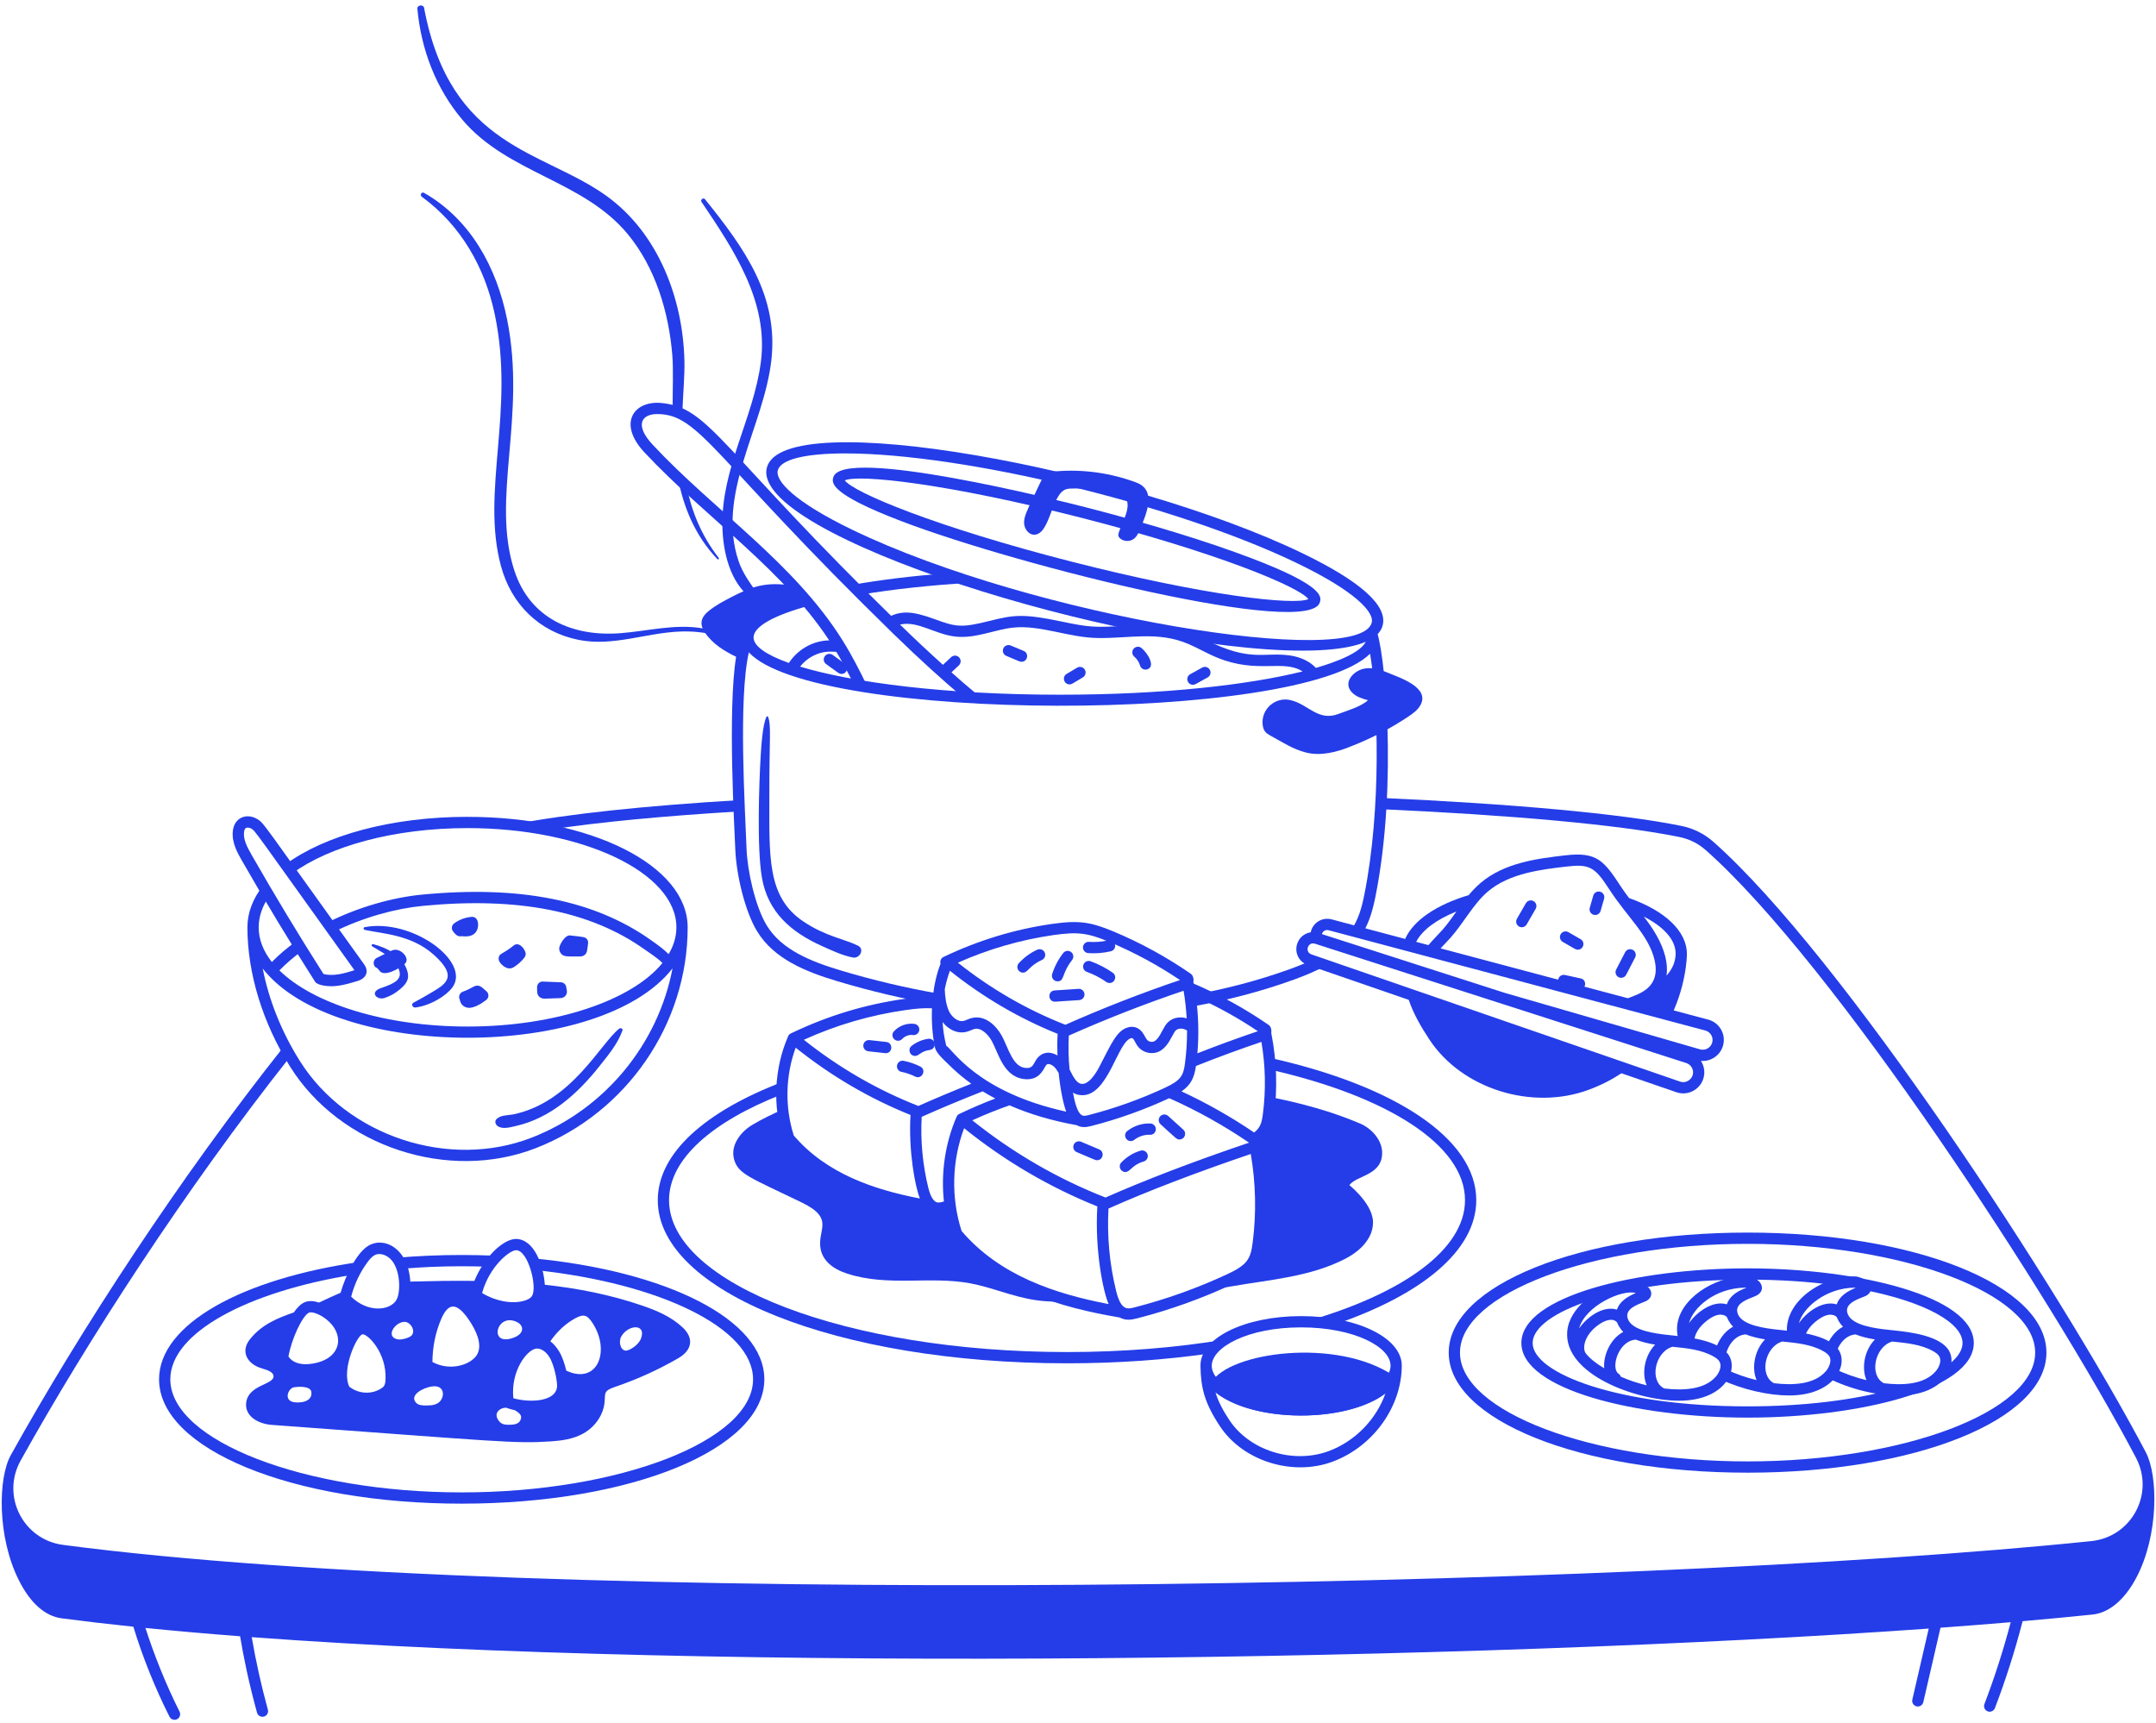 <svg width="244" height="195" viewBox="0 0 244 195" fill="none" xmlns="http://www.w3.org/2000/svg">
<path d="M83.606 90.559C73.261 91.177 64.294 92.091 57.924 93.338C59.312 93.481 60.659 93.681 61.949 93.935C67.828 93.029 75.284 92.336 83.658 91.836C83.641 91.427 83.623 91 83.606 90.559Z" fill="#243DE8"/>
<path d="M242.865 164.397C233.197 146.033 208.487 108.177 193.89 95.26C192.881 94.367 191.643 93.751 190.31 93.48C183.375 92.061 170.991 90.973 156.318 90.306C156.298 90.73 156.274 91.153 156.248 91.579C170.838 92.239 183.155 93.318 190.055 94.729C191.186 94.96 192.192 95.46 193.046 96.216C207.501 109.008 232.097 146.675 241.737 164.991C243.869 169.044 241.242 173.945 236.687 174.417C183.874 179.889 61.323 181.99 7.134 174.846C2.608 174.248 0.113 169.303 2.331 165.313C9.813 151.853 20.983 134.573 32.868 119.557C32.636 119.162 32.411 118.76 32.196 118.356C20.392 133.202 9.112 150.493 1.218 164.694C-0.212 167.268 -0.35 173.914 2.143 178.867C3.43 181.427 5.099 182.91 6.969 183.156C9.53 183.493 12.242 183.811 15.091 184.108C16.166 187.61 17.536 191.022 19.183 194.294C19.295 194.517 19.52 194.645 19.753 194.645C20.225 194.645 20.536 194.145 20.322 193.72C18.75 190.598 17.424 187.239 16.46 184.247C19.854 184.589 23.433 184.902 27.173 185.189C27.557 187.507 28.149 190.423 29.087 193.832C29.18 194.172 29.532 194.371 29.871 194.277C30.212 194.184 30.411 193.832 30.316 193.493C29.573 190.797 28.963 188.054 28.489 185.289C81.875 189.263 167.012 187.985 218.279 184.317L216.424 192.355C216.345 192.698 216.56 193.041 216.902 193.12C217.247 193.2 217.588 192.986 217.667 192.642L219.611 184.221C222.365 184.02 225.018 183.811 227.558 183.597C226.731 186.738 225.736 189.839 224.581 192.863C224.421 193.28 224.73 193.728 225.176 193.728C225.432 193.728 225.674 193.571 225.771 193.317C226.995 190.109 228.043 186.816 228.904 183.481C231.689 183.238 234.33 182.989 236.817 182.731C238.676 182.539 240.422 181.084 241.733 178.634C244.352 173.745 244.223 166.983 242.863 164.398L242.865 164.397Z" fill="#243DE8"/>
<path d="M76.12 46.49C76.493 46.596 76.853 46.733 77.21 46.91C77.3 44.61 77.494 42.545 77.46 40.909C77.313 33.877 74.546 26.435 68.638 22.173C61.485 17.013 50.975 16.791 47.995 0.891C47.915 0.467 47.198 0.559 47.236 0.994C47.657 5.592 49.334 10.023 52.338 13.564C57.503 19.652 66.015 20.397 71.061 26.52C74.169 30.292 75.69 35.308 76.087 40.199C76.22 41.86 76.12 44.051 76.12 46.49Z" fill="#243DE8"/>
<path d="M77.698 55.017C77.37 54.712 77.044 54.406 76.72 54.099C77.355 57.367 78.637 60.6 81.189 63.285C81.285 63.387 81.419 63.239 81.338 63.136C79.332 60.562 78.252 57.776 77.696 55.018L77.698 55.017Z" fill="#243DE8"/>
<path d="M79.453 71.105C76.364 70.591 73.306 71.425 70.231 71.662C64.741 72.085 59.983 69.961 58.221 64.605C55.526 56.417 59.621 47.223 57.384 36.12C56.211 30.299 53.28 24.856 48 21.83C47.708 21.663 47.482 22.081 47.742 22.271C52.179 25.517 54.877 30.265 55.998 35.6C58.292 46.518 54.414 55.592 56.691 64.048C57.864 68.404 61.033 71.53 65.492 72.421C69.382 73.197 73.139 71.612 77.002 71.474C79.61 71.379 82.584 71.93 84.36 73.927L84.446 73.701C83.236 72.216 81.372 71.425 79.453 71.105Z" fill="#243DE8"/>
<path d="M147.415 73.636C126.939 73.636 84.831 60.561 86.787 52.929C88.621 45.766 127.704 53.115 147.363 62.598C153.984 65.792 157.052 68.543 156.481 70.775C155.965 72.787 152.496 73.636 147.415 73.636ZM95.661 51.317C91.101 51.317 88.341 52 88.021 53.246C87.73 54.383 89.793 56.743 96.456 59.958C116.929 69.835 153.887 75.749 155.244 70.46C155.535 69.323 153.472 66.964 146.808 63.748C132.924 57.049 108.986 51.317 95.661 51.317Z" fill="#243DE8"/>
<path d="M102.018 58.987C93.833 55.863 94.148 54.629 94.301 54.036C95.222 50.445 119.969 56.669 122.788 57.391C130.002 59.238 136.706 61.297 141.663 63.19C149.848 66.313 149.534 67.547 149.381 68.14C148.329 72.247 115.55 64.151 102.018 58.987ZM95.61 54.372C96.603 55.736 105.894 59.629 121.209 63.55C136.525 67.472 146.542 68.527 148.071 67.805C147.078 66.441 137.787 62.548 122.472 58.626C107.156 54.704 97.139 53.651 95.61 54.372Z" fill="#243DE8"/>
<path d="M120.659 55.37C121.522 55.093 125.268 55.514 126.602 55.904C128.657 56.506 127.025 58.958 126.622 60.245C126.528 60.547 126.522 60.725 126.783 60.946C127.186 61.286 127.816 61.322 128.254 61.03C128.625 60.782 128.833 60.358 129.003 59.945C129.747 58.137 130.938 55.49 128.606 54.614C125.711 53.525 122.573 53.088 119.491 53.343C118.533 53.422 118.197 53.617 117.683 54.714C116.257 57.763 115.847 58.43 115.902 59.254C115.944 59.88 116.422 60.525 117.05 60.517C118.863 60.496 118.97 55.912 120.658 55.369L120.659 55.37Z" fill="#243DE8"/>
<path d="M94.301 73.196C95.165 74.582 95.928 76.024 96.647 77.49C97.148 77.579 97.66 77.665 98.186 77.748C97.33 75.96 96.427 74.197 95.382 72.52C89.884 63.706 80.838 57.801 73.865 50.33C71.802 48.122 72.58 46.862 74.377 46.862C79.22 46.862 80.62 51.775 101.17 71.797C104.114 74.665 106.705 76.992 108.964 78.91C109.664 78.956 110.373 78.998 111.092 79.035C108.318 76.725 105.213 73.957 102.06 70.884C81.238 50.596 80.38 46.168 74.872 45.611C71.783 45.301 69.83 47.877 72.933 51.2C79.919 58.684 88.939 64.6 94.301 73.193V73.196Z" fill="#243DE8"/>
<path d="M110.106 65.941C109.033 65.597 107.986 65.248 106.967 64.893C103.179 65.195 99.588 65.633 96.418 66.197C96.774 66.554 97.135 66.916 97.505 67.286C101.081 66.691 105.33 66.219 110.108 65.94L110.106 65.941Z" fill="#243DE8"/>
<path d="M155.658 71.073C155.447 71.394 155.108 71.676 154.649 71.917C155.055 73.684 150.664 75.089 148.919 75.592C148 74.59 146.658 74.269 145.876 74.169C143.003 73.796 141.484 74.938 136.566 72.463C133.725 71.036 132.369 70.54 127.195 70.837C123.867 71.027 123.245 70.996 120.102 70.335C115.77 69.427 114.692 69.594 111.938 70.286C108.837 71.068 108.181 70.957 105.836 70.095C103.187 69.122 101.909 69.052 100.246 70.003C100.558 70.309 100.872 70.618 101.194 70.93C101.445 70.813 101.706 70.721 101.979 70.665C103.853 70.282 105.823 71.756 108.023 72.034C110.371 72.329 112.508 71.255 114.672 71.031C117.753 70.71 120.965 72.173 124.261 72.21C127.835 72.266 131.041 71.408 134.488 72.882C135.58 73.348 136.608 73.962 137.766 74.435C142.337 76.303 145.221 74.582 147.414 75.993C141.277 77.516 131.636 78.626 119.98 78.626C106.967 78.626 96.466 77.243 90.549 75.446C91.315 74.461 92.524 73.809 93.741 73.753C94.282 73.729 94.832 73.8 95.412 73.807C95.225 73.488 95.035 73.172 94.841 72.859C94.763 72.734 94.684 72.611 94.605 72.487C94.338 72.473 94.038 72.465 93.683 72.481C91.919 72.561 90.249 73.541 89.28 75.032C86.7 74.114 85.282 73.112 85.282 72.145C85.282 70.911 87.592 69.621 91.686 68.518C91.394 68.166 90.095 66.686 89.735 66.298C86.603 65.759 84.907 66.47 82.739 67.595C81.92 68.019 80.99 68.503 80.175 69.172C79.333 69.864 79.134 70.617 79.75 71.55C80.631 72.883 82.015 73.708 83.307 74.331C82.328 80.342 83.138 94.041 83.216 96.138C83.318 98.862 84.268 103.07 85.681 105.396C87.595 108.547 91.195 109.98 94.8 111.061C98.47 112.161 102.237 113.054 106.053 113.715C106.082 113.291 106.129 112.869 106.194 112.449C102.526 111.809 98.839 110.94 95.167 109.838C91.806 108.831 88.462 107.515 86.771 104.733C85.483 102.613 84.584 98.596 84.491 96.09C84.327 91.718 83.543 79.075 84.75 73.832C92.041 81.798 147.03 81.926 155.056 73.988C155.965 79.377 156.35 91.551 154.411 101.231C154.105 102.755 153.739 104.084 152.894 105.295L154.195 105.642C154.955 104.404 155.349 103.037 155.662 101.482C158.231 88.667 156.712 72.969 155.658 71.073Z" fill="#243DE8"/>
<path d="M148.416 108.687C147.705 109.018 146.905 109.347 146 109.674C142.387 110.979 138.596 111.972 134.677 112.657C134.738 113.079 134.792 113.502 134.834 113.927C138.782 113.241 142.666 112.234 146.434 110.872C147.879 110.351 149.086 109.818 150.098 109.267L148.416 108.687Z" fill="#243DE8"/>
<path d="M152.907 84.465C151.332 85.117 149.482 85.599 147.79 85.166C146.292 84.782 145.21 84.03 143.847 83.297C143.29 82.997 142.982 82.758 142.899 82.029C142.7 80.266 144.322 78.828 146.049 79.236C148.109 79.723 149.162 81.693 151.511 80.79C152.507 80.407 154.039 79.977 154.814 79.248C154.22 79.08 153.604 78.902 153.139 78.495C151.826 77.35 153.14 75.87 154.481 75.657C155.371 75.515 156.27 75.808 157.103 76.154C158.445 76.711 161.862 77.815 160.751 79.811C160.436 80.374 159.891 80.767 159.353 81.124C157.334 82.466 155.167 83.587 152.907 84.465Z" fill="#243DE8"/>
<path d="M135.009 77.501C134.352 77.501 134.125 76.624 134.699 76.307L136.052 75.557C136.359 75.385 136.748 75.497 136.919 75.805C137.09 76.112 136.979 76.501 136.671 76.671C135.204 77.485 135.232 77.501 135.009 77.501Z" fill="#243DE8"/>
<path d="M129.025 75.329C128.912 74.94 128.678 74.582 128.37 74.319C128.102 74.091 128.069 73.689 128.297 73.42C128.525 73.153 128.928 73.119 129.196 73.348C129.965 74 130.796 75.475 129.817 75.762C129.482 75.861 129.125 75.669 129.025 75.329Z" fill="#243DE8"/>
<path d="M121.043 77.457C120.396 77.457 120.162 76.601 120.717 76.271L121.897 75.568C122.2 75.387 122.591 75.488 122.771 75.79C122.95 76.092 122.851 76.484 122.549 76.665C121.319 77.397 121.28 77.457 121.043 77.457Z" fill="#243DE8"/>
<path d="M115.608 74.897C115.419 74.897 115.396 74.863 113.888 74.231C113.563 74.094 113.41 73.722 113.546 73.397C113.681 73.072 114.056 72.92 114.38 73.054L115.854 73.67C116.494 73.939 116.301 74.897 115.608 74.897Z" fill="#243DE8"/>
<path d="M106.905 76.575C106.329 76.575 106.048 75.865 106.47 75.472L107.646 74.373C107.902 74.132 108.306 74.146 108.547 74.402C108.788 74.66 108.774 75.063 108.518 75.304C107.274 76.468 107.241 76.575 106.905 76.575Z" fill="#243DE8"/>
<path d="M95.243 76.271C94.97 76.271 94.981 76.231 93.491 75.156C93.205 74.949 93.141 74.551 93.347 74.266C93.553 73.98 93.951 73.916 94.237 74.122L95.616 75.118C96.116 75.478 95.859 76.271 95.243 76.271Z" fill="#243DE8"/>
<path d="M86.757 81.111C86.309 81.932 86.145 84.569 86.089 85.544C85.911 88.575 85.637 95.96 86.234 99.361C86.912 103.23 89.51 105.5 93.046 107.081C94.148 107.574 95.34 108.145 96.53 108.369C97.293 108.513 97.891 107.422 97.096 107.027C95.528 106.249 93.459 105.996 90.918 104.291C86.75 101.492 87.079 96.898 87.07 89.934C87.063 83.433 87.304 82.138 86.928 81.133C86.901 81.062 86.799 81.034 86.757 81.111Z" fill="#243DE8"/>
<path d="M79.388 22.844C83.027 28.256 87.001 34.127 86.109 40.97C85.278 47.345 81.606 53.045 81.756 59.599C81.822 62.464 82.604 65.913 85.02 67.725C85.391 68.003 85.921 67.457 85.659 67.086C84.853 65.946 84.052 64.861 83.596 63.525C81.011 55.953 86.415 48.331 87.29 40.831C88.136 33.57 84.349 28.199 79.78 22.543C79.603 22.324 79.231 22.609 79.388 22.844Z" fill="#243DE8"/>
<path d="M172.224 104.945C171.742 104.945 171.425 104.418 171.672 103.988L172.688 102.225C172.864 101.919 173.253 101.814 173.559 101.99C173.864 102.166 173.97 102.555 173.794 102.861L172.776 104.626C172.658 104.83 172.443 104.945 172.223 104.945H172.224Z" fill="#243DE8"/>
<path d="M178.56 107.484C178.333 107.484 178.363 107.469 176.861 106.602C176.556 106.426 176.451 106.036 176.627 105.731C176.803 105.425 177.192 105.321 177.498 105.498L178.879 106.295C179.443 106.62 179.211 107.484 178.56 107.484Z" fill="#243DE8"/>
<path d="M180.531 103.557C180.105 103.557 179.801 103.151 179.917 102.744L180.315 101.361C180.412 101.022 180.767 100.828 181.105 100.925C181.442 101.022 181.639 101.376 181.541 101.714L181.143 103.097C181.062 103.376 180.807 103.557 180.531 103.557Z" fill="#243DE8"/>
<path d="M178.758 111.995C178.63 111.995 178.573 111.97 176.841 111.593C176.496 111.517 176.278 111.178 176.354 110.834C176.429 110.49 176.768 110.272 177.112 110.347L178.893 110.736C179.636 110.896 179.517 111.995 178.758 111.995Z" fill="#243DE8"/>
<path d="M183.468 110.666C182.998 110.666 182.682 110.162 182.903 109.735L183.922 107.773C184.084 107.459 184.469 107.338 184.782 107.501C185.094 107.663 185.216 108.048 185.054 108.36L184.036 110.323C183.922 110.541 183.699 110.667 183.47 110.667L183.468 110.666Z" fill="#243DE8"/>
<path d="M193.323 115.397L189.419 114.358C191.075 110.557 190.909 107.328 190.909 107.972C190.909 105.341 188.362 103.053 184.371 101.642C184.069 101.248 183.775 100.848 183.501 100.43C181.517 97.409 180.769 96.377 177.1 96.81C174.05 97.17 170.253 97.617 167.526 99.96C167.042 100.375 166.614 100.832 166.217 101.308C162.588 102.392 159.955 104.158 159.023 106.266L150.705 104.051C149.637 103.769 148.557 104.435 148.337 105.516C147.651 105.617 147.053 106.09 146.812 106.801C146.474 107.803 146.993 108.864 147.996 109.216L159.431 113.162C159.961 114.715 160.754 116.121 161.791 117.686C165.461 123.232 173.371 125.721 179.801 123.337C181.205 122.816 182.43 122.181 183.503 121.47L189.713 123.613C190.96 124.047 192.312 123.382 192.745 122.156C193.001 121.43 192.885 120.668 192.5 120.07C193.613 120.167 194.67 119.455 194.99 118.374C195.373 117.087 194.618 115.744 193.321 115.396L193.323 115.397ZM189.634 107.968C189.618 108.895 189.239 109.708 188.603 110.416C188.812 109.036 188.372 107.44 187.46 105.835C187.033 105.082 186.542 104.396 186.032 103.736C188.286 104.886 189.662 106.373 189.634 107.968ZM168.356 100.927C170.788 98.839 174.37 98.417 177.247 98.078C179.863 97.769 180.477 98.102 182.086 100.594C184.177 103.833 186.593 105.814 187.254 108.668C187.681 110.514 187.059 111.777 185.348 112.531C185.056 112.658 184.76 112.781 184.459 112.896C184.382 112.924 184.306 112.95 184.228 112.977L163.035 107.335C163.404 106.934 163.801 106.536 164.179 106.108C165.665 104.426 166.756 102.3 168.356 100.927ZM164.83 103.16C164.314 103.886 163.803 104.608 163.224 105.262C162.724 105.826 162.16 106.366 161.661 106.968L160.272 106.598C160.949 105.262 162.584 104.065 164.83 103.16ZM190.131 122.411L148.416 108.014C147.619 107.734 148.022 106.547 148.82 106.807L190.839 120.312C191.126 120.405 191.358 120.606 191.492 120.876C191.938 121.776 191.04 122.732 190.131 122.411ZM193.769 118.015C193.602 118.58 192.989 118.938 192.393 118.761L170.29 112.368L149.605 105.72C149.692 105.419 149.978 105.177 150.377 105.285L192.994 116.631C193.598 116.793 193.947 117.417 193.769 118.015Z" fill="#243DE8"/>
<path d="M45.531 143.591C47.709 143.407 49.956 143.312 52.251 143.312C53.26 143.312 54.26 143.331 55.248 143.367C55.574 142.889 55.925 142.475 56.274 142.129C54.957 142.067 53.614 142.037 52.251 142.037C49.721 142.037 47.261 142.144 44.898 142.349C45.155 142.685 45.371 143.1 45.531 143.592V143.591Z" fill="#243DE8"/>
<path d="M60.242 142.407C60.444 142.826 60.608 143.294 60.731 143.76C74.653 145.254 85.225 150.304 85.225 156.108C85.225 163.045 70.124 168.905 52.25 168.905C34.376 168.905 19.275 163.045 19.275 156.108C19.275 150.84 27.984 146.193 40.004 144.262C40.254 143.739 40.532 143.241 40.822 142.81C27.399 144.702 18.001 149.871 18.001 156.108C18.001 163.999 33.046 170.18 52.251 170.18C71.457 170.18 86.502 163.999 86.502 156.108C86.502 149.352 75.47 143.849 60.242 142.407Z" fill="#243DE8"/>
<path d="M77.236 150.215C75.899 148.979 74.282 148.316 72.732 147.782C69.097 146.53 65.39 145.807 61.658 145.405C61.519 143.289 60.499 140.231 58.373 140.219C56.922 140.253 54.776 142.293 53.688 144.968C51.263 144.939 48.839 144.982 46.433 145.047C46.219 141.336 43.521 139.892 41.685 140.994C40.35 141.797 39.084 144.405 38.545 146.312C37.784 146.631 36.996 147.004 36.105 147.421C35.541 147.234 34.961 147.18 34.482 147.386C34.044 147.573 33.63 147.992 33.251 148.537C31.466 149.163 29.645 149.869 28.288 151.57C27.187 152.95 27.942 154.398 29.704 154.893C30.549 155.13 30.923 155.381 30.954 155.732C31.039 156.727 28.15 156.696 27.866 158.706C27.646 160.26 29.198 161.152 30.765 161.266C56.624 163.16 58.285 163.403 62.32 163.134C63.563 163.051 64.874 162.883 66.039 162.224C67.394 161.458 68.311 160.083 68.428 158.64C68.509 157.662 68.287 157.412 69.619 156.961C72.071 156.128 74.471 155.041 76.753 153.726C78.427 152.758 78.495 151.376 77.236 150.215ZM48.94 154.146C48.944 152.477 49.279 150.818 49.916 149.324C50.701 147.481 51.635 147.264 53.089 149.413C53.845 150.531 54.621 152.104 54.023 153.253C53.431 154.395 51.025 155.282 48.94 154.146ZM64.762 155.384C64.546 155.321 64.318 155.233 64.086 155.127C63.905 154.338 63.624 153.513 63.266 152.932C62.96 152.436 62.629 152.065 62.282 151.805C63.031 150.713 63.995 149.813 65.078 149.216C66.04 148.687 66.451 148.784 67.086 149.775C68.963 152.707 67.813 156.258 64.762 155.384ZM60.698 152.63C61.203 152.576 61.786 152.957 62.181 153.599C62.761 154.541 63.113 156.507 63.036 157.022C62.785 158.723 59.769 158.736 58.097 158.247C57.778 155.169 59.641 152.742 60.698 152.63ZM58.528 149.637C59.3 150.027 59.372 150.935 58.134 151.393C55.195 152.484 56.191 148.454 58.528 149.637ZM58.401 141.494C59.764 141.475 60.835 145.646 60.212 146.664C60.056 146.92 59.753 147.102 59.259 147.235C57.879 147.605 56.041 147.247 54.559 146.341C55.402 143.295 57.679 141.509 58.401 141.494ZM41.034 151.01C41.662 150.996 43.773 153.145 43.631 156.114C43.598 156.792 43.47 156.933 43.112 157.158C42.017 157.848 40.561 157.754 39.529 156.937C38.601 154.973 40.417 151.089 41.034 151.012V151.01ZM41.585 142.861C41.795 142.576 42.05 142.263 42.342 142.088C43.006 141.69 43.895 142.084 44.373 142.692C45.346 143.934 45.34 146.308 44.863 147.123C44.135 148.365 41.619 148.592 39.742 146.756C40.114 145.326 40.749 143.985 41.585 142.861ZM34.985 148.557C35.203 148.463 35.892 148.583 36.682 149.134C39.222 150.901 38.743 154.014 34.978 154.379C33.899 154.481 33.065 154.171 32.644 153.522C33.003 151.509 34.23 148.881 34.985 148.557ZM33.493 158.72C32.069 158.653 32.526 157.28 33.175 157.032C33.302 156.984 35.128 156.725 35.24 157.545C35.33 158.192 34.842 158.783 33.493 158.72ZM46.6 151.124C46.351 151.421 45.426 151.668 45.005 151.584C43.598 151.302 44.651 149.666 45.74 149.604C46.417 149.564 47.07 150.564 46.6 151.124ZM49.617 158.76C49.181 159.066 48.639 159.071 48.128 159.067C47.756 159.065 47.345 159.043 47.077 158.746C46.317 157.9 47.837 157.069 48.875 156.915C49.274 156.855 49.741 156.9 49.988 157.264C50.302 157.727 50.053 158.454 49.617 158.76ZM58.621 161.048C58.366 161.218 58.058 161.235 57.763 161.247C57.345 161.265 56.878 161.264 56.571 160.939C55.706 160.021 56.521 159.339 57.24 159.32H57.276C57.285 159.323 57.294 159.327 57.303 159.33C57.602 159.438 57.924 159.53 58.257 159.603C58.599 159.787 58.871 160.026 58.937 160.198C59.056 160.507 58.877 160.88 58.622 161.05L58.621 161.048ZM72.533 151.515C72.248 152.252 71.18 152.909 70.778 152.859C70.183 152.784 69.988 151.796 70.327 151.23C71.138 149.873 73.194 149.797 72.533 151.515Z" fill="#243DE8"/>
<path d="M197.778 166.674C178.813 166.674 163.955 160.706 163.955 153.087C163.955 145.469 178.811 139.5 197.778 139.5C216.745 139.5 231.6 145.468 231.6 153.087C231.6 160.707 216.744 166.674 197.778 166.674ZM197.778 140.775C180.136 140.775 165.23 146.413 165.23 153.087C165.23 159.762 180.135 165.399 197.778 165.399C215.422 165.399 230.325 159.761 230.325 153.087C230.325 146.414 215.42 140.775 197.778 140.775Z" fill="#243DE8"/>
<path d="M197.778 143.549C185.194 143.549 172.178 146.709 172.178 151.996C172.178 157.283 185.194 160.443 197.778 160.443C210.363 160.443 223.379 157.283 223.379 151.996C223.379 146.709 210.363 143.549 197.778 143.549ZM220.062 154.779C219.949 155.064 219.786 155.334 219.595 155.565C218.405 156.993 216.323 157.424 214.061 157.277C209.904 158.418 204.324 159.169 197.778 159.169C183.228 159.169 173.453 155.46 173.453 151.997C173.453 148.534 183.228 144.825 197.778 144.825C201.41 144.825 204.743 145.056 207.701 145.456C208.411 145.247 209.159 145.122 209.915 145.098C210.219 145.088 211.464 145.621 211.017 146.003C217.946 147.374 222.104 149.737 222.104 151.996C222.104 152.932 221.39 153.885 220.062 154.779Z" fill="#243DE8"/>
<path d="M220.597 152.911C219.652 151.194 216.26 150.766 214.325 150.569C212.957 150.43 210.406 150.205 209.436 149.205C209.127 148.888 208.975 148.464 209.049 148.126C209.19 147.471 210.022 147.105 211.012 146.728C211.849 146.408 211.759 145.77 211.732 145.645C211.566 144.874 210.285 144.435 209.911 144.461C205.668 144.488 201.615 147.773 202.302 151.249C202.947 151.316 203.587 151.393 204.212 151.515C204.349 150.659 205.01 149.902 205.756 149.363C206.214 149.033 206.595 148.856 206.955 148.805C207.327 148.751 207.692 148.86 207.88 149.08C207.88 149.08 208.083 149.664 208.578 150.151C207.685 150.633 207.055 151.491 206.712 152.395C207.169 152.66 207.57 152.996 207.722 153.503C207.906 152.421 208.708 151.12 209.997 151.027C210.684 151.3 211.464 151.477 212.188 151.596C210.935 152.895 210.675 154.889 211.234 156.202C209.973 155.901 208.742 155.461 207.578 154.892C207.402 155.286 207.133 155.628 206.808 155.932C209.494 157.283 212.44 157.943 214.893 157.943C219.911 157.943 221.561 154.67 220.596 152.915L220.597 152.911ZM207.866 147.625C206.271 147.14 204.43 148.503 203.586 149.762C204.041 147.977 206.658 145.756 209.908 145.734C209.933 145.737 209.965 145.745 210.001 145.756C209.157 146.108 208.195 146.638 207.868 147.625H207.866ZM219.105 155.157C217.788 156.739 215.25 156.798 213.211 156.552C211.515 155.695 212.153 152.501 214.056 151.863C214.083 151.854 214.107 151.844 214.133 151.832C215.722 151.995 217.36 152.138 218.75 152.905C219.13 153.114 219.362 153.312 219.48 153.527C219.748 154.014 219.474 154.713 219.105 155.157Z" fill="#243DE8"/>
<path d="M208.161 152.908C207.216 151.19 203.839 150.763 201.889 150.565C200.524 150.426 197.971 150.201 197.001 149.202C196.692 148.884 196.541 148.46 196.613 148.122C196.755 147.468 197.586 147.102 198.577 146.724C200.158 146.119 199.297 144.393 197.478 144.457C194.011 144.478 190.053 146.986 189.803 150.114C189.754 150.727 189.844 151.311 190.046 151.863C190.63 151.935 191.211 152.016 191.772 152.127C191.609 151.021 192.402 150.023 193.321 149.359C193.778 149.03 194.159 148.853 194.52 148.801C194.893 148.745 195.255 148.856 195.444 149.075C195.444 149.075 195.661 149.682 196.141 150.146C195.1 150.709 194.396 151.803 194.113 152.897C194.599 153.159 195.045 153.47 195.248 153.981C195.231 152.848 196.071 151.129 197.561 151.021C198.252 151.293 199.02 151.469 199.754 151.589C198.518 152.868 198.224 154.89 198.799 156.196C197.597 155.909 196.426 155.496 195.311 154.967C195.226 155.384 195.017 155.793 194.747 156.126C197.247 157.296 200.215 157.936 202.458 157.936C207.457 157.936 209.132 154.673 208.16 152.909L208.161 152.908ZM195.43 147.62C193.832 147.128 191.966 148.539 191.15 149.758C191.595 148.015 194.061 145.77 197.525 145.732C198.092 145.725 195.964 146.021 195.43 147.62ZM206.668 155.153C205.342 156.744 202.789 156.79 200.775 156.549C199.079 155.691 199.715 152.498 201.62 151.859C201.647 151.851 201.672 151.84 201.697 151.828C203.285 151.991 204.924 152.134 206.313 152.901C206.693 153.11 206.924 153.308 207.044 153.523C207.312 154.01 207.036 154.709 206.668 155.153Z" fill="#243DE8"/>
<path d="M195.726 153.502C194.782 151.788 191.399 151.357 189.454 151.159C188.082 151.021 185.536 150.795 184.565 149.795C184.257 149.478 184.105 149.054 184.178 148.717C184.319 148.063 185.151 147.697 186.14 147.318C186.979 146.998 186.887 146.36 186.862 146.235C186.696 145.463 185.426 145.041 185.041 145.051C182.889 145.105 180.749 145.913 179.172 147.38C178.414 148.087 177.484 149.238 177.366 150.707C176.982 155.547 185.167 158.529 190.022 158.529C195.041 158.529 196.692 155.255 195.724 153.502H195.726ZM187.318 152.183C186.102 153.444 185.781 155.458 186.365 156.79C185.361 156.55 184.378 156.224 183.433 155.813C183.39 155.677 183.301 155.554 183.172 155.472C182.276 154.89 183.101 151.764 185.126 151.616C185.814 151.889 186.594 152.065 187.318 152.183ZM185.129 146.346C184.285 146.7 183.324 147.23 182.995 148.216C181.398 147.727 179.553 149.099 178.715 150.352C179.356 147.846 183.547 145.881 185.129 146.345V146.346ZM179.483 153.191C179.07 152.686 179.207 151.166 180.886 149.952C181.527 149.489 182.495 149.067 183.01 149.669C183.01 149.669 183.219 150.259 183.707 150.74C182.222 151.543 181.42 153.429 181.553 154.857C180.619 154.306 179.958 153.775 179.483 153.191ZM194.233 155.747C192.912 157.333 190.374 157.385 188.34 157.143C186.642 156.284 187.283 153.091 189.185 152.454C189.212 152.445 189.236 152.434 189.26 152.422C190.846 152.584 192.491 152.73 193.878 153.495C194.258 153.704 194.49 153.902 194.609 154.119C194.876 154.605 194.602 155.303 194.233 155.747Z" fill="#243DE8"/>
<path d="M52.912 92.447C44.257 92.447 36.764 94.555 32.316 97.826C32.545 98.148 32.792 98.492 33.058 98.863C37.273 95.771 44.598 93.722 52.912 93.722C65.946 93.722 76.549 98.76 76.549 104.951C76.549 106.003 76.243 107.023 75.671 107.989C75.065 107.377 74.332 106.87 73.651 106.387C67.282 101.872 58.811 100.188 47.748 101.252C44.526 101.562 40.612 102.62 37.036 104.421C37.277 104.759 37.526 105.107 37.784 105.465C41.155 103.797 44.832 102.814 47.871 102.522C58.614 101.491 66.803 103.101 72.914 107.428C73.546 107.876 74.413 108.423 74.971 108.989C71.551 113.193 62.954 116.181 52.913 116.181C43.553 116.181 35.447 113.584 31.621 109.827C32.384 109.046 33.301 108.261 34.206 107.607C33.982 107.246 33.759 106.885 33.536 106.523C32.536 107.237 31.603 108.024 30.766 108.879C29.802 107.657 29.276 106.334 29.276 104.954C29.276 103.726 29.693 102.544 30.464 101.436C30.23 101.041 29.996 100.644 29.763 100.248C28.625 101.693 28.001 103.28 28.001 104.952C28.001 110.161 29.724 115.773 32.852 120.755C38.52 129.777 50.742 133.812 60.665 129.935C70.929 125.925 77.825 115.885 77.825 104.954C77.825 97.942 66.882 92.45 52.913 92.45L52.912 92.447ZM60.201 128.744C50.825 132.406 39.285 128.598 33.931 120.074C31.853 116.764 30.421 113.171 29.736 109.623C37.887 120.062 67.994 120.062 76.111 109.596C74.49 118.122 68.503 125.5 60.201 128.744Z" fill="#243DE8"/>
<path d="M37.478 111.62C36.998 111.62 35.917 111.516 35.659 111.11C32.8 106.626 30.012 102.009 27.372 97.389C26.886 96.54 26.221 95.377 26.345 94.093C26.501 92.472 27.954 92.02 29.081 92.68C29.922 93.175 29.54 92.921 41.199 109.129C41.817 109.988 41.402 110.748 40.467 111.026C39.475 111.323 38.483 111.62 37.478 111.62ZM36.61 110.231C37.667 110.523 38.982 110.176 40.111 109.8C28.673 93.856 28.93 94.07 28.435 93.778C28.209 93.645 27.919 93.629 27.79 93.738C27.699 93.817 27.634 93.991 27.614 94.214C27.535 95.029 27.959 95.847 28.477 96.756C31.069 101.293 33.805 105.826 36.609 110.232L36.61 110.231Z" fill="#243DE8"/>
<path d="M42.126 107.106C43.244 107.815 44.666 108.415 45.154 109.759C45.543 110.826 44.706 111.295 43.137 111.819C41.752 112.282 42.66 113.253 43.544 112.941C44.288 112.679 44.688 112.439 45.261 111.966C46.058 111.307 46.401 110.733 46.044 109.737C45.466 108.122 43.791 107.268 42.231 106.856C42.08 106.815 41.996 107.023 42.126 107.106Z" fill="#243DE8"/>
<path d="M41.264 105.238C43.298 105.687 46.513 105.773 49.057 108.028C51.983 110.622 50.343 111.423 48.723 112.394C48.093 112.772 47.437 113.129 46.794 113.482C46.471 113.659 46.714 114.071 47.025 114.028C48.793 113.787 50.518 112.67 51.193 111.761C53.34 108.866 46.672 103.909 41.264 104.933C41.112 104.962 41.118 105.203 41.264 105.235V105.238Z" fill="#243DE8"/>
<path d="M52.163 105.963C51.824 106.013 51.554 105.794 51.262 105.396C51.054 105.112 51.115 104.713 51.398 104.505C51.981 104.078 52.67 103.824 53.391 103.769C54.202 103.714 54.29 104.94 53.84 105.509C53.315 106.176 52.403 105.929 52.163 105.963Z" fill="#243DE8"/>
<path d="M57.204 109.477C56.82 109.269 56.325 108.805 56.446 108.337C56.566 107.873 56.89 108.001 58.137 107.009C58.655 106.598 59.26 107.177 59.461 107.765C59.529 107.968 59.492 108.192 59.361 108.362C59.036 108.781 58.646 109.139 58.202 109.426C57.87 109.642 57.552 109.665 57.204 109.477Z" fill="#243DE8"/>
<path d="M65.624 108.251C64.091 108.247 63.733 108.317 63.422 107.825C63.325 107.673 63.279 107.488 63.291 107.293C63.311 106.946 63.936 105.803 64.515 105.87C66.098 106.055 66.226 106.03 66.436 106.308C66.624 106.554 66.574 106.684 66.446 107.555C66.385 107.97 66.1 108.253 65.623 108.252L65.624 108.251Z" fill="#243DE8"/>
<path d="M52.96 114.057C52.287 113.97 52.075 113.427 52.043 113.151C51.843 112.786 52.027 112.363 52.386 112.235C53.484 111.849 53.646 111.482 54.146 111.563C54.406 111.607 54.484 111.695 55.054 112.189C55.352 112.448 55.347 112.917 55.036 113.167C54.537 113.568 53.598 114.14 52.96 114.057Z" fill="#243DE8"/>
<path d="M61.636 113.027C61.157 113.027 60.879 112.748 60.81 112.394C60.787 112.277 60.777 111.83 60.783 111.702C60.797 111.35 61.096 111.058 61.446 111.091L63.477 111.172C63.777 111.183 64.028 111.403 64.08 111.698L64.148 112.087C64.227 112.541 63.932 112.948 63.422 112.964L61.636 113.027Z" fill="#243DE8"/>
<path d="M42.968 109.889C42.52 109.294 42.544 109.647 42.355 109.269C42.198 108.953 42.326 108.571 42.642 108.414C44.372 107.552 44.388 107.517 44.676 107.493C45.495 107.428 46.445 108.53 45.806 109.092C45.179 109.644 43.494 110.585 42.968 109.889Z" fill="#243DE8"/>
<path d="M70.076 116.422C67.936 118.114 64.698 124.72 58.144 126.11C57.508 126.245 56.701 126.173 56.209 126.639C55.949 126.885 56.058 127.253 56.312 127.441C56.867 127.849 57.776 127.575 58.395 127.434C62.26 126.558 65.333 123.826 67.797 120.723C68.788 119.476 69.909 118.151 70.442 116.634C70.522 116.406 70.229 116.302 70.076 116.422Z" fill="#243DE8"/>
<path d="M75.718 135.834C75.718 131.18 80.59 126.954 88.489 123.855C88.489 123.388 88.51 122.918 88.55 122.452C79.81 125.791 74.443 130.516 74.443 135.834C74.443 146.187 94.787 154.296 120.759 154.296C126.475 154.296 131.919 153.903 136.934 153.18C137.294 152.609 137.868 152.08 138.614 151.613C133.137 152.52 127.1 153.022 120.759 153.022C95.923 153.022 75.718 145.312 75.718 135.835V135.834Z" fill="#243DE8"/>
<path d="M143.645 119.707C143.69 120.157 143.724 120.607 143.748 121.058C156.942 124.059 165.799 129.558 165.799 135.833C165.799 141.455 158.686 146.457 147.713 149.594C148.881 149.617 150 149.726 151.043 149.909C160.912 146.548 167.074 141.529 167.074 135.833C167.074 128.82 157.74 122.837 143.645 119.707Z" fill="#243DE8"/>
<path d="M108.261 139.639C107.923 138.615 107.682 137.558 107.534 136.486C106.801 136.673 106.245 136.767 105.984 136.721C99.687 135.628 93.329 133.655 89.272 128.833C88.926 127.78 88.695 126.685 88.579 125.575C87.42 126.087 86.258 126.641 85.141 127.309C83.799 128.11 82.64 129.629 83.077 131.213C83.543 132.9 84.93 133.282 90.731 136.092C94.582 137.957 92.415 139.186 92.882 141.41C93.14 142.644 94.171 143.589 95.864 144.141C100.503 145.654 105.213 144.396 109.773 145.238C112.229 145.691 114.533 146.735 117.097 147.129C118.447 147.337 119.796 147.351 121.15 147.282C116.194 145.845 111.57 143.57 108.264 139.639H108.261Z" fill="#243DE8"/>
<path d="M156.418 130.358C156.371 129.078 155.332 127.756 153.892 127.144C150.589 125.742 147.123 124.823 143.746 124.16C143.709 124.819 143.649 125.476 143.565 126.13C143.392 127.476 143.116 128.208 141.933 128.945C141.947 128.955 141.961 128.964 141.975 128.973C142.026 129.102 143.155 134.827 142.407 140.696C142.148 142.734 141.687 143.617 139.182 144.782C138.342 145.173 137.326 145.606 136.246 146.038C137.335 145.909 138.42 145.756 139.492 145.567C143.686 144.829 148.243 144.524 152.215 142.481C154.284 141.417 155.439 139.877 155.385 138.255C155.311 136.019 152.265 133.794 152.715 134.127C153.529 133.005 156.52 133.038 156.418 130.358Z" fill="#243DE8"/>
<path d="M100.236 119.2C100.175 119.2 98.327 118.989 98.267 118.982C97.918 118.943 97.667 118.628 97.706 118.277C97.746 117.927 98.062 117.675 98.411 117.716L100.306 117.929C101.099 118.018 101.034 119.2 100.236 119.2Z" fill="#243DE8"/>
<path d="M101.636 117.791C101.082 117.791 100.786 117.126 101.172 116.717C101.773 116.078 102.64 115.768 103.491 115.88C103.839 115.929 104.084 116.25 104.036 116.598C103.989 116.947 103.663 117.191 103.319 117.144C102.881 117.081 102.416 117.256 102.1 117.59C101.975 117.723 101.805 117.791 101.636 117.791Z" fill="#243DE8"/>
<path d="M103.578 121.845C103.085 121.599 102.561 121.419 102.021 121.312C101.676 121.243 101.451 120.908 101.522 120.562C101.59 120.218 101.926 119.99 102.271 120.062C102.922 120.192 103.553 120.408 104.147 120.704C104.898 121.079 104.336 122.221 103.578 121.845Z" fill="#243DE8"/>
<path d="M103.564 119.508C102.959 119.508 102.694 118.739 103.171 118.368C103.724 117.937 104.377 117.659 105.061 117.566C105.407 117.524 105.731 117.762 105.778 118.112C105.826 118.461 105.582 118.782 105.233 118.829C104.197 118.971 104.023 119.508 103.564 119.508Z" fill="#243DE8"/>
<path d="M127.97 129.144C127.367 129.144 127.101 128.378 127.576 128.006C128.331 127.413 129.258 127.111 130.201 127.156C130.553 127.173 130.825 127.473 130.808 127.823C130.792 128.174 130.5 128.462 130.141 128.43C129.52 128.402 128.87 128.611 128.364 129.008C128.247 129.1 128.109 129.144 127.97 129.144Z" fill="#243DE8"/>
<path d="M133.487 128.962C133.161 128.962 133.213 128.936 131.345 127.244C131.084 127.008 131.065 126.604 131.301 126.343C131.537 126.081 131.939 126.064 132.201 126.298L133.914 127.851C134.349 128.244 134.066 128.962 133.487 128.962Z" fill="#243DE8"/>
<path d="M124.152 131.312C123.966 131.312 124.031 131.314 121.854 130.395C121.53 130.258 121.379 129.884 121.515 129.56C121.651 129.236 122.025 129.083 122.35 129.221L124.4 130.088C125.038 130.357 124.844 131.312 124.152 131.312Z" fill="#243DE8"/>
<path d="M127.361 132.645C126.807 132.645 126.514 131.977 126.899 131.569C127.504 130.929 128.262 130.465 129.088 130.228C129.423 130.13 129.779 130.326 129.876 130.665C129.973 131.003 129.778 131.356 129.438 131.453C128.086 131.842 127.928 132.645 127.361 132.645Z" fill="#243DE8"/>
<path d="M144.195 126.21C144.586 123.152 144.485 120.069 143.897 117.047C143.891 117.015 143.882 116.984 143.872 116.955C143.928 116.62 143.856 116.191 143.571 115.994C140.901 114.151 138.052 112.583 135.1 111.327C135.094 111.304 135.091 111.28 135.086 111.257C135.079 111.225 135.07 111.195 135.06 111.165C135.116 110.83 135.045 110.402 134.759 110.204C132.006 108.304 129.064 106.695 126.013 105.421C123.442 104.348 122.089 104.13 119.031 104.571C114.796 105.182 110.674 106.438 106.778 108.307C106.489 108.444 106.352 108.773 106.445 109.07C105.999 110.209 105.712 111.51 105.568 112.85C104.64 112.795 103.622 112.867 102.305 113.057C97.862 113.697 93.716 114.955 89.632 116.898C89.4 117.009 89.3 117.043 89.198 117.276C87.603 120.938 87.412 125.226 88.667 129.034C88.693 129.111 88.733 129.182 88.785 129.245C93.091 134.363 99.476 136.163 105.319 137.16C105.886 137.461 106.406 137.405 107.009 137.256C107.163 138.132 107.377 138.996 107.655 139.839C107.681 139.915 107.72 139.987 107.773 140.049C112.705 145.913 120.032 147.975 126.734 149.117C127.397 149.474 128.017 149.382 128.702 149.205C132.375 148.264 135.992 146.97 139.45 145.358C140.564 144.839 141.807 144.183 142.461 142.941C143.756 140.486 143.303 131.141 142.64 129.525C142.659 129.43 142.667 129.324 142.664 129.215C143.696 128.449 144.017 127.596 144.195 126.21ZM142.356 116.71C140.066 117.485 137.78 118.322 135.513 119.212C135.694 117.08 135.638 114.942 135.346 112.825C137.775 113.909 140.127 115.212 142.356 116.71ZM134.119 120.259C133.935 121.711 133.691 122.25 131.839 123.112C129.065 124.402 126.168 125.44 123.228 126.194C122.974 126.259 122.769 126.303 122.611 126.279C121.88 126.153 121.579 124.404 121.43 123.662C121.725 123.844 122.072 123.954 122.497 123.954C125.461 123.954 126.487 117.823 128.04 117.492C128.311 117.433 128.419 117.959 128.759 118.407C129.381 119.227 130.572 119.435 131.415 118.868C132.196 118.344 132.536 117.434 132.928 116.792C133.132 116.458 133.464 116.406 133.707 116.417C134.034 116.435 134.266 116.579 134.341 116.638C134.346 117.845 134.273 119.054 134.119 120.259ZM120.667 125.814C110.512 123.599 107.728 118.656 107.093 118.359C106.869 117.48 106.73 116.58 106.675 115.675C107.312 116.487 108.304 117.041 109.373 116.782C109.725 116.695 110.047 116.514 110.291 116.455C111.028 116.283 111.828 117.049 112.259 117.844C113.042 119.285 113.632 122.141 116.288 122.149C117.266 122.13 117.793 121.608 118.193 120.883C118.338 120.621 118.446 120.378 118.718 120.427C119.193 120.51 119.513 120.924 119.812 121.442C120.009 123.382 120.361 125.008 120.667 125.814ZM121.848 127.348C122.418 127.652 122.931 127.585 123.543 127.428C126.542 126.659 129.495 125.603 132.325 124.291C135.464 125.684 138.497 127.373 141.359 129.325C135.089 131.449 129.632 133.535 125.115 135.533C119.707 133.418 114.642 130.483 110.037 126.794C111.43 126.158 112.833 125.596 114.25 125.099C116.5 126.088 119.035 126.839 121.848 127.345V127.348ZM134.299 115.252C133.462 114.993 132.42 115.178 131.839 116.129C131.447 116.771 131.174 117.496 130.705 117.811C130.423 117.999 129.988 117.919 129.774 117.637C129.584 117.387 129.423 116.875 128.995 116.536C128.637 116.253 128.215 116.152 127.773 116.246C126.398 116.539 125.782 118.118 124.41 120.747C124.062 121.414 123.155 122.93 122.258 122.639C121.735 122.467 121.396 121.724 121.043 121.035C120.922 119.765 120.894 118.485 120.961 117.205C125.204 115.317 129.57 113.611 133.948 112.129C134.125 113.165 134.242 114.207 134.299 115.253V115.252ZM119.212 105.831C122.033 105.423 123.164 105.613 125.521 106.596C128.31 107.76 131.006 109.213 133.543 110.919C129.171 112.398 124.81 114.1 120.571 115.982C116.213 114.274 112.128 111.912 108.406 108.954C111.865 107.416 115.494 106.366 119.211 105.831H119.212ZM119.696 117.006C119.649 117.826 119.645 118.652 119.675 119.455C119.004 119.059 118.233 118.99 117.615 119.532C116.955 120.107 117.07 120.858 116.261 120.873C114.636 120.922 114.168 118.689 113.379 117.234C112.749 116.075 111.484 114.85 109.988 115.216C109.651 115.298 109.272 115.493 109.067 115.544C108.406 115.7 107.691 115.092 107.382 114.404C107.065 113.696 106.95 112.786 106.922 111.956C107.062 111.246 107.256 110.546 107.502 109.866C111.237 112.852 115.329 115.249 119.695 117.007L119.696 117.006ZM102.485 114.317C103.71 114.14 104.636 114.07 105.474 114.118C105.414 115.614 105.523 117.109 105.782 118.44C105.905 119.068 106.333 119.515 107.83 120.931C108.479 121.544 109.178 122.119 109.923 122.654C107.908 123.454 105.908 124.294 103.935 125.171C99.291 123.352 94.937 120.835 90.973 117.678C94.683 116 98.46 114.897 102.485 114.317ZM89.837 128.517C88.807 125.301 88.89 121.73 90.049 118.572C94.027 121.761 98.39 124.318 103.044 126.189C102.808 130.246 103.55 134.254 104.108 135.644C98.943 134.642 93.54 132.852 89.837 128.517ZM106.826 135.984C106.624 136.039 106.296 136.126 106.09 136.093C105.669 136.02 105.303 135.427 105.057 134.424C104.417 131.8 104.164 129.103 104.308 126.4C106.582 125.388 108.889 124.425 111.215 123.516C111.674 123.799 112.15 124.071 112.64 124.328C111.317 124.829 110.006 125.389 108.701 126.011C108.469 126.121 108.362 126.159 108.26 126.395C106.962 129.383 106.477 132.731 106.825 135.986L106.826 135.984ZM108.826 139.322C107.616 135.56 107.724 131.375 109.11 127.689C113.719 131.4 118.782 134.37 124.188 136.538C123.891 141.466 124.831 146.145 125.468 147.593C119.457 146.443 113.142 144.385 108.826 139.322ZM141.77 140.615C141.538 142.442 141.207 143.133 138.909 144.203C135.522 145.78 131.98 147.048 128.383 147.969C127.595 148.173 126.863 148.352 126.31 146.086C125.566 143.043 125.278 139.913 125.45 136.779C129.915 134.795 135.328 132.72 141.552 130.605C142.121 133.913 142.196 137.276 141.77 140.615ZM141.93 128.174C139.315 126.4 136.562 124.841 133.716 123.521C134.794 122.773 135.157 121.956 135.351 120.645C137.803 119.67 140.277 118.758 142.757 117.919C143.216 120.605 143.274 123.338 142.928 126.048C142.799 127.061 142.641 127.629 141.93 128.174Z" fill="#243DE8"/>
<path d="M115.772 110.079C115.225 110.079 114.927 109.425 115.3 109.013C115.887 108.368 116.61 107.839 117.39 107.486C117.71 107.34 118.089 107.482 118.234 107.803C118.379 108.123 118.238 108.502 117.916 108.647C116.428 109.321 116.358 110.079 115.772 110.079Z" fill="#243DE8"/>
<path d="M119.685 111.065C119.253 111.065 118.945 110.643 119.078 110.232C119.357 109.364 119.778 108.566 120.329 107.86C120.546 107.583 120.947 107.535 121.224 107.751C121.502 107.968 121.55 108.368 121.335 108.646C120.127 110.194 120.495 111.065 119.685 111.065Z" fill="#243DE8"/>
<path d="M125.571 111.255C125.444 111.255 125.317 111.218 125.205 111.139C124.518 110.657 123.774 110.272 122.998 109.994C122.666 109.875 122.494 109.51 122.613 109.179C122.731 108.847 123.095 108.674 123.427 108.794C124.312 109.111 125.158 109.549 125.938 110.096C126.447 110.451 126.194 111.255 125.571 111.255Z" fill="#243DE8"/>
<path d="M123.155 107.868C122.805 107.843 122.54 107.538 122.565 107.187C122.591 106.837 122.893 106.568 123.246 106.597C123.977 106.648 124.71 106.591 125.425 106.422C125.765 106.343 126.111 106.555 126.191 106.898C126.272 107.241 126.059 107.584 125.716 107.664C124.847 107.868 123.971 107.929 123.154 107.869L123.155 107.868Z" fill="#243DE8"/>
<path d="M119.395 113.369C118.578 113.369 118.54 112.148 119.355 112.095L122.055 111.916C122.407 111.892 122.71 112.159 122.733 112.51C122.756 112.861 122.491 113.166 122.139 113.189C122.139 113.189 119.409 113.369 119.395 113.369Z" fill="#243DE8"/>
<path d="M158.645 154.584C158.668 151.43 153.641 148.954 147.253 148.954C140.865 148.954 135.812 151.426 135.861 154.58C135.899 157.068 136.302 158.759 138.073 161.432C140.673 165.358 146.267 167.114 150.806 165.431C155.353 163.745 158.611 159.283 158.644 154.586L158.645 154.584ZM147.253 150.229C153.3 150.229 157.404 152.475 157.37 154.575V154.626C157.31 156.713 153.261 158.929 147.254 158.929C141.217 158.929 137.157 156.691 137.137 154.594V154.578C137.142 152.478 141.204 150.229 147.253 150.229ZM150.363 164.235C146.353 165.72 141.421 164.181 139.135 160.728C138.443 159.683 137.898 158.696 137.554 157.572C141.886 161.04 152.309 161.089 156.8 157.688C155.763 160.618 153.392 163.111 150.363 164.235Z" fill="#243DE8"/>
<path d="M157.742 155.71C151.284 151.336 139.056 153.022 137.078 156.483C136.932 156.74 136.98 157.064 137.197 157.266C141.662 161.42 154.46 161.131 157.891 156.624C158.113 156.332 158.044 155.915 157.741 155.71H157.742Z" fill="#243DE8"/>
</svg>
